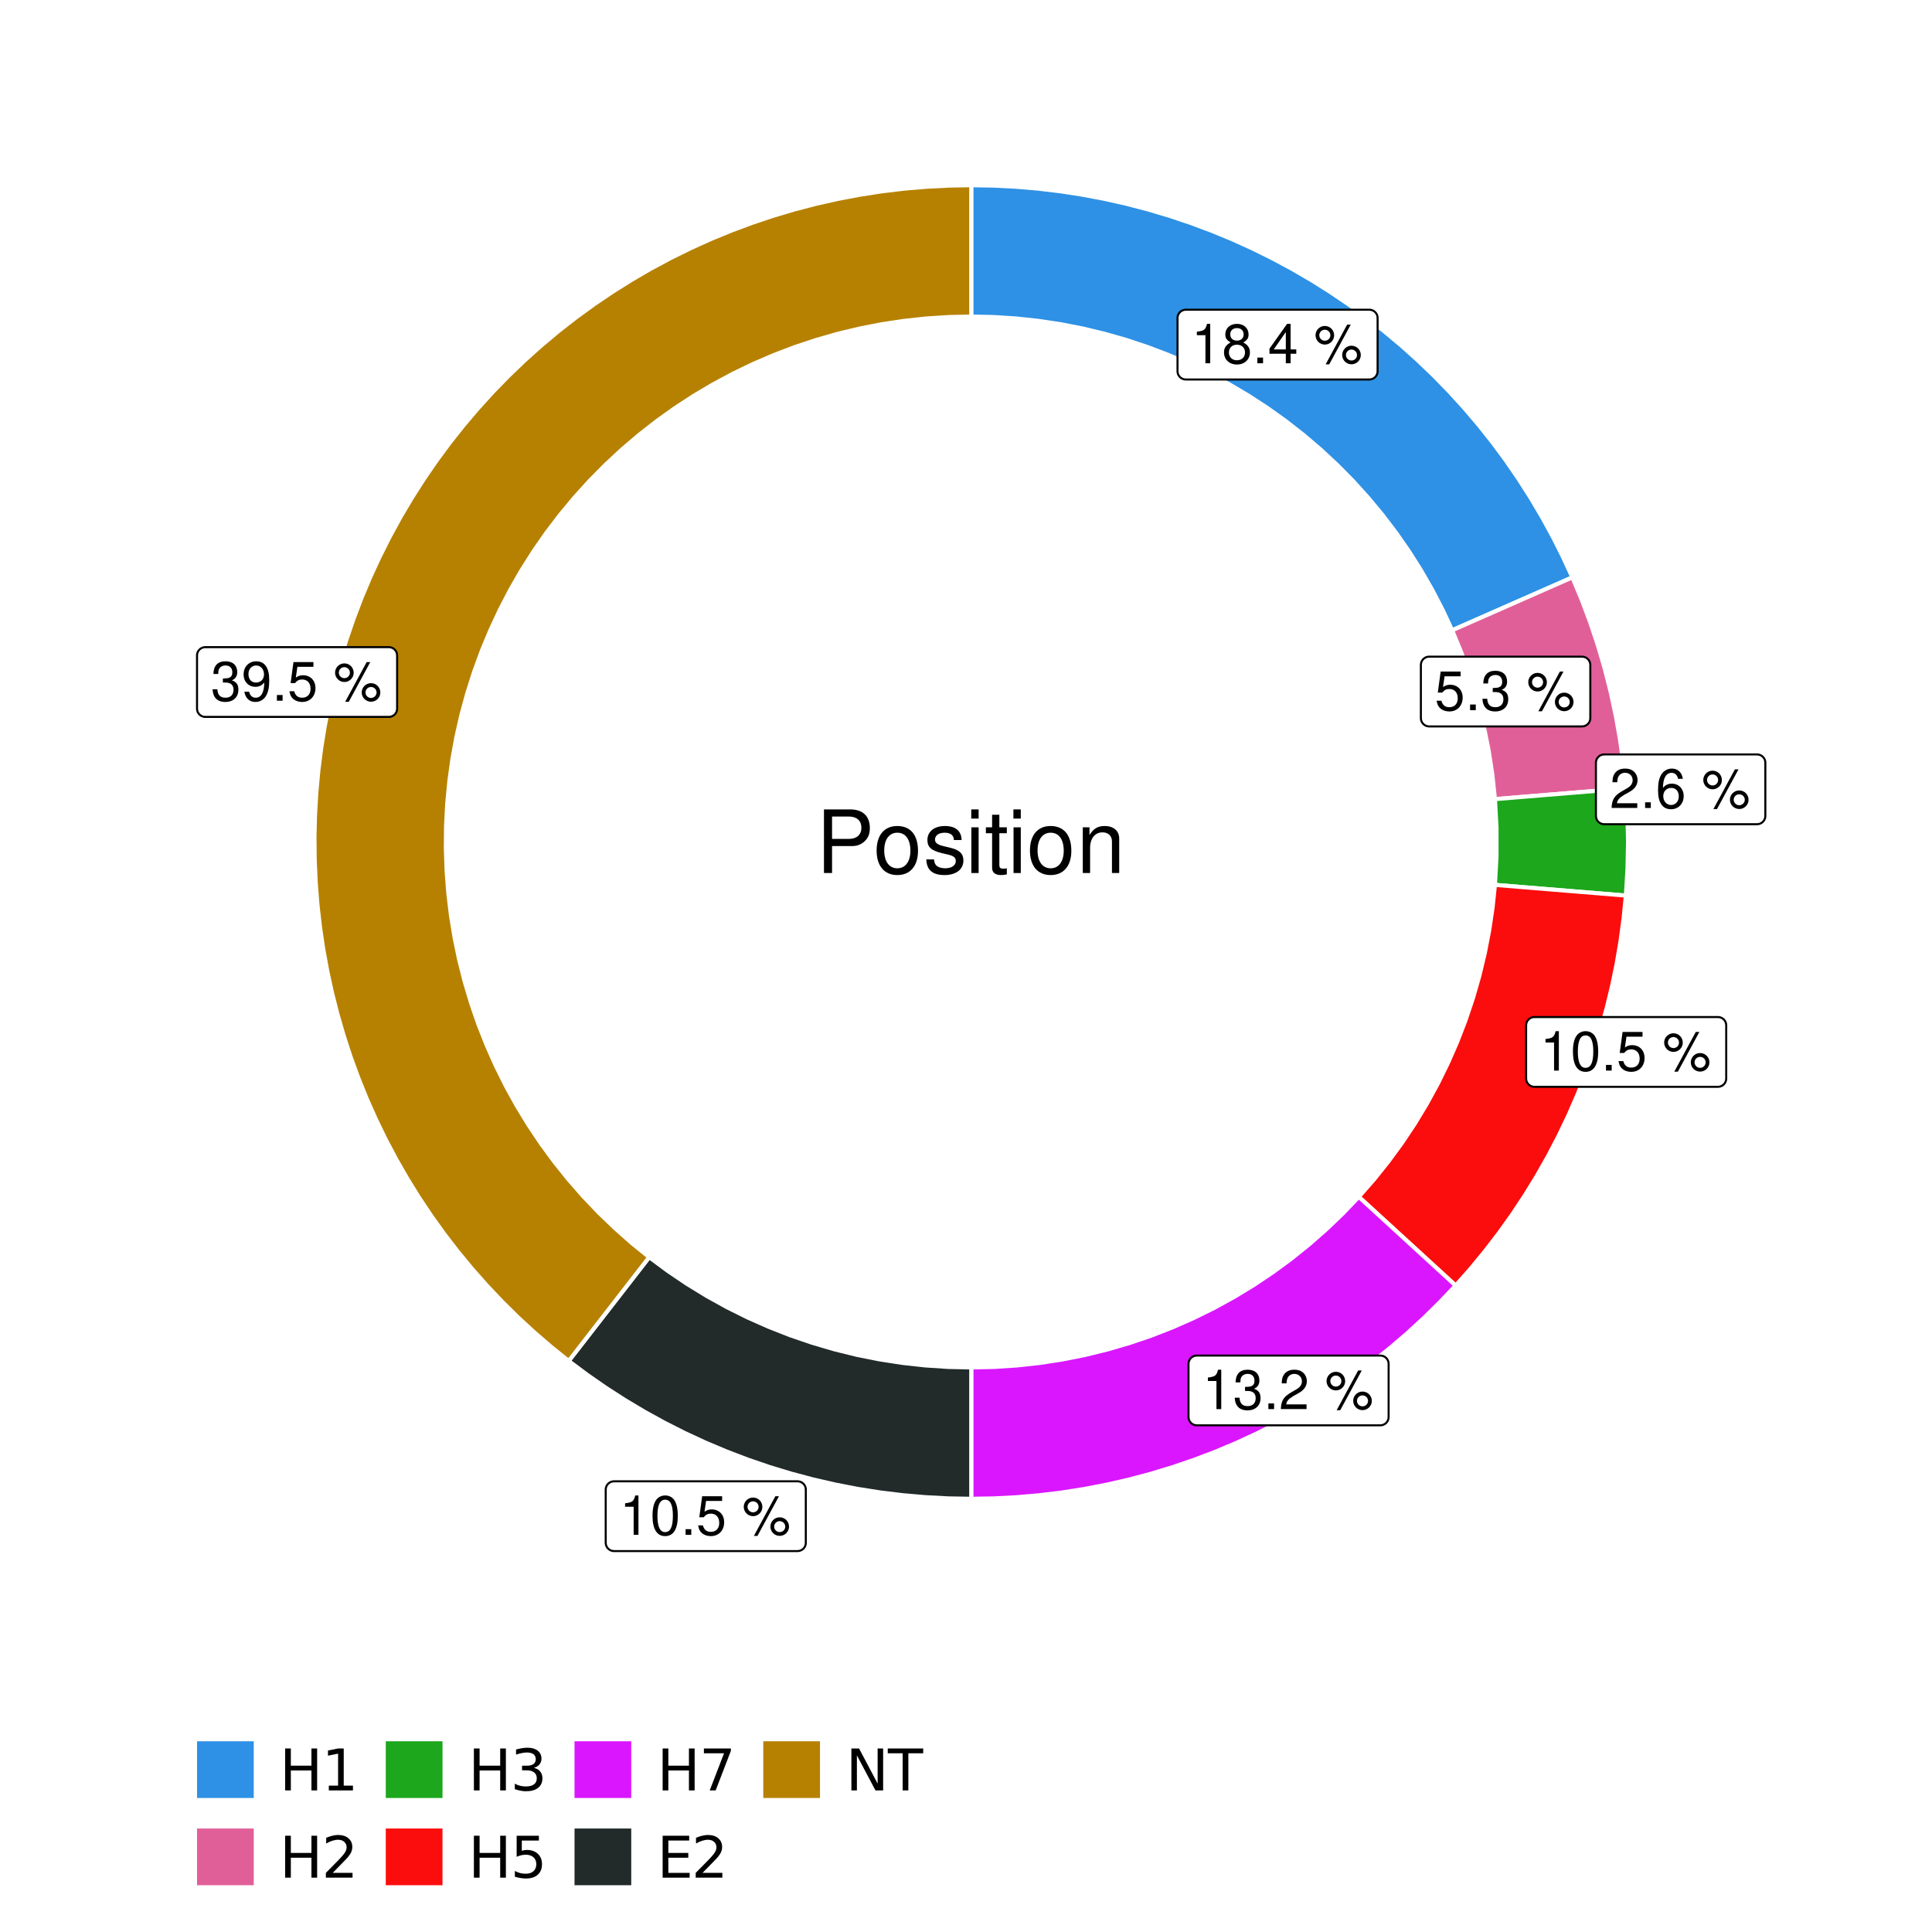 <?xml version="1.0" encoding="UTF-8"?>
<svg xmlns="http://www.w3.org/2000/svg" xmlns:xlink="http://www.w3.org/1999/xlink" width="504pt" height="504pt" viewBox="0 0 504 504" version="1.1">
<defs>
<g>
<symbol overflow="visible" id="glyph0-0">
<path style="stroke:none;" d=""/>
</symbol>
<symbol overflow="visible" id="glyph0-1">
<path style="stroke:none;" d="M 3.688 -7.328 L 3.688 0 L 4.938 0 L 4.938 -10.281 L 4.109 -10.281 C 3.672 -8.703 3.391 -8.484 1.453 -8.234 L 1.453 -7.328 Z M 3.688 -7.328 "/>
</symbol>
<symbol overflow="visible" id="glyph0-2">
<path style="stroke:none;" d="M 5.562 -5.422 C 6.609 -6.062 6.938 -6.562 6.938 -7.531 C 6.938 -9.156 5.703 -10.281 3.906 -10.281 C 2.141 -10.281 0.875 -9.156 0.875 -7.547 C 0.875 -6.562 1.203 -6.078 2.25 -5.422 C 1.094 -4.828 0.531 -4 0.531 -2.859 C 0.531 -0.984 1.906 0.328 3.906 0.328 C 5.906 0.328 7.297 -0.984 7.297 -2.859 C 7.297 -4 6.719 -4.828 5.562 -5.422 Z M 3.906 -9.172 C 4.984 -9.172 5.656 -8.531 5.656 -7.5 C 5.656 -6.547 4.969 -5.906 3.906 -5.906 C 2.844 -5.906 2.156 -6.547 2.156 -7.531 C 2.156 -8.531 2.844 -9.172 3.906 -9.172 Z M 3.906 -4.844 C 5.156 -4.844 6.016 -4.031 6.016 -2.828 C 6.016 -1.594 5.172 -0.781 3.875 -0.781 C 2.656 -0.781 1.812 -1.625 1.812 -2.812 C 1.812 -4.031 2.641 -4.844 3.906 -4.844 Z M 3.906 -4.844 "/>
</symbol>
<symbol overflow="visible" id="glyph0-3">
<path style="stroke:none;" d="M 2.719 -1.484 L 1.234 -1.484 L 1.234 0 L 2.719 0 Z M 2.719 -1.484 "/>
</symbol>
<symbol overflow="visible" id="glyph0-4">
<path style="stroke:none;" d="M 4.656 -2.484 L 4.656 0 L 5.906 0 L 5.906 -2.484 L 7.391 -2.484 L 7.391 -3.609 L 5.906 -3.609 L 5.906 -10.281 L 4.984 -10.281 L 0.391 -3.812 L 0.391 -2.484 Z M 4.656 -3.609 L 1.5 -3.609 L 4.656 -8.141 Z M 4.656 -3.609 "/>
</symbol>
<symbol overflow="visible" id="glyph0-5">
<path style="stroke:none;" d=""/>
</symbol>
<symbol overflow="visible" id="glyph0-6">
<path style="stroke:none;" d="M 2.828 -9.734 C 1.5 -9.734 0.406 -8.641 0.406 -7.312 C 0.406 -5.969 1.5 -4.875 2.844 -4.875 C 4.172 -4.875 5.266 -5.969 5.266 -7.281 C 5.266 -8.656 4.188 -9.734 2.828 -9.734 Z M 2.828 -8.75 C 3.641 -8.75 4.281 -8.109 4.281 -7.297 C 4.281 -6.516 3.625 -5.875 2.844 -5.875 C 2.047 -5.875 1.391 -6.516 1.391 -7.312 C 1.391 -8.109 2.031 -8.75 2.828 -8.75 Z M 8.656 -10.078 L 3.047 0.281 L 3.984 0.281 L 9.594 -10.078 Z M 9.781 -4.578 C 8.453 -4.578 7.359 -3.5 7.359 -2.156 C 7.359 -0.812 8.453 0.266 9.797 0.266 C 11.125 0.266 12.219 -0.812 12.219 -2.141 C 12.219 -3.5 11.141 -4.578 9.781 -4.578 Z M 9.781 -3.578 C 10.594 -3.578 11.234 -2.938 11.234 -2.141 C 11.234 -1.359 10.578 -0.719 9.797 -0.719 C 8.984 -0.719 8.344 -1.359 8.344 -2.156 C 8.344 -2.938 8.984 -3.578 9.781 -3.578 Z M 9.781 -3.578 "/>
</symbol>
<symbol overflow="visible" id="glyph0-7">
<path style="stroke:none;" d="M 6.766 -10.078 L 1.562 -10.078 L 0.812 -4.594 L 1.969 -4.594 C 2.547 -5.297 3.031 -5.531 3.828 -5.531 C 5.172 -5.531 6.016 -4.609 6.016 -3.109 C 6.016 -1.656 5.172 -0.781 3.812 -0.781 C 2.719 -0.781 2.047 -1.344 1.75 -2.469 L 0.5 -2.469 C 0.672 -1.656 0.812 -1.25 1.109 -0.875 C 1.672 -0.109 2.703 0.328 3.844 0.328 C 5.875 0.328 7.297 -1.156 7.297 -3.281 C 7.297 -5.281 5.969 -6.641 4.031 -6.641 C 3.328 -6.641 2.766 -6.453 2.172 -6.031 L 2.578 -8.844 L 6.766 -8.844 Z M 6.766 -10.078 "/>
</symbol>
<symbol overflow="visible" id="glyph0-8">
<path style="stroke:none;" d="M 3.141 -4.734 L 3.828 -4.734 C 5.188 -4.734 5.922 -4.094 5.922 -2.859 C 5.922 -1.562 5.141 -0.781 3.844 -0.781 C 2.453 -0.781 1.797 -1.484 1.703 -2.984 L 0.453 -2.984 C 0.516 -2.156 0.656 -1.625 0.891 -1.172 C 1.422 -0.172 2.406 0.328 3.781 0.328 C 5.859 0.328 7.188 -0.922 7.188 -2.875 C 7.188 -4.188 6.703 -4.891 5.484 -5.312 C 6.422 -5.703 6.891 -6.406 6.891 -7.453 C 6.891 -9.219 5.75 -10.281 3.828 -10.281 C 1.797 -10.281 0.719 -9.141 0.672 -6.969 L 1.922 -6.969 C 1.938 -7.594 1.984 -7.953 2.141 -8.266 C 2.438 -8.844 3.062 -9.188 3.844 -9.188 C 4.953 -9.188 5.609 -8.516 5.609 -7.406 C 5.609 -6.688 5.359 -6.234 4.812 -6 C 4.469 -5.859 4.016 -5.797 3.141 -5.781 Z M 3.141 -4.734 "/>
</symbol>
<symbol overflow="visible" id="glyph0-9">
<path style="stroke:none;" d="M 7.188 -1.234 L 1.891 -1.234 C 2.016 -2.094 2.469 -2.625 3.719 -3.391 L 5.141 -4.188 C 6.547 -4.969 7.266 -6.016 7.266 -7.281 C 7.266 -8.141 6.922 -8.922 6.328 -9.484 C 5.734 -10.031 4.984 -10.281 4.031 -10.281 C 2.766 -10.281 1.812 -9.828 1.25 -8.938 C 0.891 -8.406 0.734 -7.766 0.719 -6.719 L 1.969 -6.719 C 2 -7.422 2.094 -7.828 2.266 -8.172 C 2.594 -8.797 3.234 -9.188 4 -9.188 C 5.141 -9.188 5.984 -8.359 5.984 -7.25 C 5.984 -6.422 5.516 -5.719 4.625 -5.203 L 3.312 -4.438 C 1.203 -3.234 0.594 -2.266 0.484 -0.016 L 7.188 -0.016 Z M 7.188 -1.234 "/>
</symbol>
<symbol overflow="visible" id="glyph0-10">
<path style="stroke:none;" d="M 7.078 -7.609 C 6.844 -9.281 5.766 -10.281 4.219 -10.281 C 3.109 -10.281 2.125 -9.734 1.516 -8.812 C 0.875 -7.812 0.609 -6.562 0.609 -4.688 C 0.609 -2.953 0.859 -1.859 1.469 -0.953 C 2 -0.109 2.891 0.328 4 0.328 C 5.922 0.328 7.297 -1.109 7.297 -3.109 C 7.297 -5 6.016 -6.344 4.203 -6.344 C 3.219 -6.344 2.438 -5.969 1.891 -5.219 C 1.906 -7.766 2.703 -9.172 4.141 -9.172 C 5.016 -9.172 5.625 -8.609 5.828 -7.609 Z M 4.047 -5.234 C 5.266 -5.234 6.016 -4.375 6.016 -3.016 C 6.016 -1.719 5.156 -0.781 4.016 -0.781 C 2.844 -0.781 1.969 -1.766 1.969 -3.078 C 1.969 -4.344 2.812 -5.234 4.047 -5.234 Z M 4.047 -5.234 "/>
</symbol>
<symbol overflow="visible" id="glyph0-11">
<path style="stroke:none;" d="M 3.906 -10.281 C 2.969 -10.281 2.125 -9.859 1.594 -9.156 C 0.938 -8.25 0.609 -6.875 0.609 -4.984 C 0.609 -1.5 1.75 0.328 3.906 0.328 C 6.047 0.328 7.203 -1.5 7.203 -4.891 C 7.203 -6.875 6.891 -8.219 6.234 -9.156 C 5.703 -9.875 4.859 -10.281 3.906 -10.281 Z M 3.906 -9.172 C 5.266 -9.172 5.922 -7.797 5.922 -5 C 5.922 -2.078 5.281 -0.719 3.875 -0.719 C 2.562 -0.719 1.891 -2.141 1.891 -4.969 C 1.891 -7.797 2.562 -9.172 3.906 -9.172 Z M 3.906 -9.172 "/>
</symbol>
<symbol overflow="visible" id="glyph0-12">
<path style="stroke:none;" d="M 0.75 -2.344 C 1 -0.672 2.078 0.328 3.609 0.328 C 4.734 0.328 5.734 -0.219 6.328 -1.141 C 6.953 -2.141 7.234 -3.391 7.234 -5.266 C 7.234 -7 6.984 -8.094 6.391 -9 C 5.828 -9.844 4.953 -10.281 3.844 -10.281 C 1.922 -10.281 0.547 -8.844 0.547 -6.859 C 0.547 -4.969 1.812 -3.625 3.641 -3.625 C 4.594 -3.625 5.297 -3.969 5.938 -4.75 C 5.922 -2.188 5.141 -0.781 3.703 -0.781 C 2.812 -0.781 2.203 -1.344 2 -2.344 Z M 3.828 -9.188 C 4.984 -9.188 5.875 -8.203 5.875 -6.875 C 5.875 -5.609 5.016 -4.734 3.781 -4.734 C 2.578 -4.734 1.812 -5.594 1.812 -6.953 C 1.812 -8.25 2.656 -9.188 3.828 -9.188 Z M 3.828 -9.188 "/>
</symbol>
<symbol overflow="visible" id="glyph1-0">
<path style="stroke:none;" d=""/>
</symbol>
<symbol overflow="visible" id="glyph1-1">
<path style="stroke:none;" d="M 4.188 -7.031 L 9.406 -7.031 C 10.703 -7.031 11.719 -7.422 12.609 -8.219 C 13.609 -9.125 14.047 -10.203 14.047 -11.719 C 14.047 -14.844 12.203 -16.594 8.922 -16.594 L 2.078 -16.594 L 2.078 0 L 4.188 0 Z M 4.188 -8.906 L 4.188 -14.734 L 8.609 -14.734 C 10.625 -14.734 11.844 -13.641 11.844 -11.812 C 11.844 -10 10.625 -8.906 8.609 -8.906 Z M 4.188 -8.906 "/>
</symbol>
<symbol overflow="visible" id="glyph1-2">
<path style="stroke:none;" d="M 6.188 -12.266 C 2.828 -12.266 0.812 -9.875 0.812 -5.875 C 0.812 -1.844 2.828 0.531 6.219 0.531 C 9.578 0.531 11.609 -1.859 11.609 -5.781 C 11.609 -9.922 9.656 -12.266 6.188 -12.266 Z M 6.219 -10.516 C 8.359 -10.516 9.625 -8.766 9.625 -5.812 C 9.625 -2.984 8.312 -1.234 6.219 -1.234 C 4.094 -1.234 2.797 -2.984 2.797 -5.875 C 2.797 -8.766 4.094 -10.516 6.219 -10.516 Z M 6.219 -10.516 "/>
</symbol>
<symbol overflow="visible" id="glyph1-3">
<path style="stroke:none;" d="M 9.969 -8.609 C 9.953 -10.953 8.406 -12.266 5.641 -12.266 C 2.875 -12.266 1.062 -10.844 1.062 -8.625 C 1.062 -6.766 2.031 -5.875 4.844 -5.188 L 6.625 -4.766 C 7.938 -4.438 8.469 -3.969 8.469 -3.125 C 8.469 -1.984 7.359 -1.234 5.688 -1.234 C 4.672 -1.234 3.797 -1.531 3.328 -2.031 C 3.031 -2.375 2.891 -2.703 2.781 -3.547 L 0.781 -3.547 C 0.859 -0.797 2.406 0.531 5.531 0.531 C 8.531 0.531 10.453 -0.953 10.453 -3.25 C 10.453 -5.031 9.453 -6.016 7.078 -6.578 L 5.266 -7.016 C 3.703 -7.375 3.047 -7.875 3.047 -8.719 C 3.047 -9.828 4.031 -10.516 5.578 -10.516 C 7.109 -10.516 7.922 -9.859 7.969 -8.609 Z M 9.969 -8.609 "/>
</symbol>
<symbol overflow="visible" id="glyph1-4">
<path style="stroke:none;" d="M 3.422 -11.922 L 1.531 -11.922 L 1.531 0 L 3.422 0 Z M 3.422 -16.594 L 1.5 -16.594 L 1.5 -14.203 L 3.422 -14.203 Z M 3.422 -16.594 "/>
</symbol>
<symbol overflow="visible" id="glyph1-5">
<path style="stroke:none;" d="M 5.781 -11.922 L 3.828 -11.922 L 3.828 -15.203 L 1.938 -15.203 L 1.938 -11.922 L 0.312 -11.922 L 0.312 -10.375 L 1.938 -10.375 L 1.938 -1.359 C 1.938 -0.141 2.75 0.531 4.234 0.531 C 4.734 0.531 5.141 0.484 5.781 0.359 L 5.781 -1.234 C 5.516 -1.156 5.266 -1.141 4.875 -1.141 C 4.047 -1.141 3.828 -1.359 3.828 -2.203 L 3.828 -10.375 L 5.781 -10.375 Z M 5.781 -11.922 "/>
</symbol>
<symbol overflow="visible" id="glyph1-6">
<path style="stroke:none;" d="M 1.594 -11.922 L 1.594 0 L 3.5 0 L 3.5 -6.578 C 3.5 -9.016 4.781 -10.609 6.734 -10.609 C 8.234 -10.609 9.203 -9.703 9.203 -8.266 L 9.203 0 L 11.094 0 L 11.094 -9.016 C 11.094 -11 9.609 -12.266 7.312 -12.266 C 5.531 -12.266 4.391 -11.594 3.344 -9.922 L 3.344 -11.922 Z M 1.594 -11.922 "/>
</symbol>
<symbol overflow="visible" id="glyph2-0">
<path style="stroke:none;" d="M 0.75 2.656 L 0.75 -10.578 L 8.25 -10.578 L 8.25 2.656 Z M 1.594 1.812 L 7.406 1.812 L 7.406 -9.734 L 1.594 -9.734 Z M 1.594 1.812 "/>
</symbol>
<symbol overflow="visible" id="glyph2-1">
<path style="stroke:none;" d="M 1.469 -10.938 L 2.953 -10.938 L 2.953 -6.453 L 8.328 -6.453 L 8.328 -10.938 L 9.812 -10.938 L 9.812 0 L 8.328 0 L 8.328 -5.203 L 2.953 -5.203 L 2.953 0 L 1.469 0 Z M 1.469 -10.938 "/>
</symbol>
<symbol overflow="visible" id="glyph2-2">
<path style="stroke:none;" d="M 1.859 -1.25 L 4.281 -1.25 L 4.281 -9.594 L 1.641 -9.062 L 1.641 -10.406 L 4.266 -10.938 L 5.75 -10.938 L 5.75 -1.25 L 8.156 -1.25 L 8.156 0 L 1.859 0 Z M 1.859 -1.25 "/>
</symbol>
<symbol overflow="visible" id="glyph2-3">
<path style="stroke:none;" d="M 2.875 -1.25 L 8.047 -1.25 L 8.047 0 L 1.094 0 L 1.094 -1.25 C 1.656 -1.82 2.422 -2.598 3.391 -3.578 C 4.359 -4.555 4.969 -5.191 5.219 -5.484 C 5.695 -6.016 6.031 -6.461 6.219 -6.828 C 6.406 -7.203 6.5 -7.566 6.5 -7.922 C 6.5 -8.504 6.297 -8.977 5.891 -9.344 C 5.484 -9.707 4.953 -9.891 4.297 -9.891 C 3.828 -9.891 3.332 -9.805 2.812 -9.641 C 2.301 -9.484 1.754 -9.238 1.172 -8.906 L 1.172 -10.406 C 1.766 -10.645 2.32 -10.828 2.844 -10.953 C 3.363 -11.078 3.836 -11.141 4.266 -11.141 C 5.398 -11.141 6.301 -10.852 6.969 -10.281 C 7.645 -9.719 7.984 -8.961 7.984 -8.016 C 7.984 -7.566 7.898 -7.141 7.734 -6.734 C 7.566 -6.328 7.258 -5.852 6.812 -5.312 C 6.688 -5.164 6.297 -4.754 5.641 -4.078 C 4.992 -3.398 4.07 -2.457 2.875 -1.25 Z M 2.875 -1.25 "/>
</symbol>
<symbol overflow="visible" id="glyph2-4">
<path style="stroke:none;" d="M 6.094 -5.891 C 6.801 -5.742 7.352 -5.43 7.75 -4.953 C 8.145 -4.473 8.344 -3.879 8.344 -3.172 C 8.344 -2.098 7.969 -1.266 7.219 -0.672 C 6.477 -0.078 5.426 0.219 4.062 0.219 C 3.602 0.219 3.129 0.172 2.641 0.078 C 2.16 -0.016 1.66 -0.148 1.141 -0.328 L 1.141 -1.766 C 1.555 -1.523 2.004 -1.344 2.484 -1.219 C 2.973 -1.094 3.484 -1.031 4.016 -1.031 C 4.941 -1.031 5.648 -1.211 6.141 -1.578 C 6.629 -1.941 6.875 -2.473 6.875 -3.172 C 6.875 -3.816 6.645 -4.32 6.188 -4.688 C 5.738 -5.051 5.113 -5.234 4.312 -5.234 L 3.031 -5.234 L 3.031 -6.453 L 4.359 -6.453 C 5.086 -6.453 5.645 -6.598 6.031 -6.891 C 6.414 -7.18 6.609 -7.598 6.609 -8.141 C 6.609 -8.703 6.41 -9.133 6.016 -9.438 C 5.617 -9.738 5.051 -9.891 4.312 -9.891 C 3.906 -9.891 3.469 -9.844 3 -9.75 C 2.539 -9.664 2.031 -9.531 1.469 -9.344 L 1.469 -10.672 C 2.031 -10.828 2.555 -10.941 3.047 -11.016 C 3.535 -11.098 4 -11.141 4.438 -11.141 C 5.562 -11.141 6.453 -10.883 7.109 -10.375 C 7.766 -9.863 8.094 -9.172 8.094 -8.297 C 8.094 -7.691 7.914 -7.18 7.562 -6.766 C 7.219 -6.348 6.727 -6.055 6.094 -5.891 Z M 6.094 -5.891 "/>
</symbol>
<symbol overflow="visible" id="glyph2-5">
<path style="stroke:none;" d="M 1.625 -10.938 L 7.422 -10.938 L 7.422 -9.688 L 2.969 -9.688 L 2.969 -7.016 C 3.188 -7.086 3.398 -7.141 3.609 -7.172 C 3.828 -7.211 4.047 -7.234 4.266 -7.234 C 5.484 -7.234 6.445 -6.895 7.156 -6.219 C 7.875 -5.551 8.234 -4.648 8.234 -3.516 C 8.234 -2.336 7.863 -1.422 7.125 -0.766 C 6.395 -0.109 5.363 0.219 4.031 0.219 C 3.57 0.219 3.102 0.176 2.625 0.094 C 2.156 0.02 1.664 -0.094 1.156 -0.25 L 1.156 -1.75 C 1.594 -1.508 2.047 -1.328 2.516 -1.203 C 2.984 -1.086 3.477 -1.031 4 -1.031 C 4.852 -1.031 5.523 -1.25 6.016 -1.688 C 6.504 -2.133 6.75 -2.742 6.75 -3.516 C 6.75 -4.273 6.504 -4.875 6.016 -5.312 C 5.523 -5.758 4.852 -5.984 4 -5.984 C 3.602 -5.984 3.207 -5.938 2.812 -5.844 C 2.426 -5.758 2.031 -5.625 1.625 -5.438 Z M 1.625 -10.938 "/>
</symbol>
<symbol overflow="visible" id="glyph2-6">
<path style="stroke:none;" d="M 1.234 -10.938 L 8.266 -10.938 L 8.266 -10.312 L 4.297 0 L 2.75 0 L 6.484 -9.688 L 1.234 -9.688 Z M 1.234 -10.938 "/>
</symbol>
<symbol overflow="visible" id="glyph2-7">
<path style="stroke:none;" d="M 1.469 -10.938 L 8.391 -10.938 L 8.391 -9.688 L 2.953 -9.688 L 2.953 -6.453 L 8.156 -6.453 L 8.156 -5.203 L 2.953 -5.203 L 2.953 -1.25 L 8.516 -1.25 L 8.516 0 L 1.469 0 Z M 1.469 -10.938 "/>
</symbol>
<symbol overflow="visible" id="glyph2-8">
<path style="stroke:none;" d="M 1.469 -10.938 L 3.469 -10.938 L 8.312 -1.781 L 8.312 -10.938 L 9.75 -10.938 L 9.75 0 L 7.75 0 L 2.906 -9.141 L 2.906 0 L 1.469 0 Z M 1.469 -10.938 "/>
</symbol>
<symbol overflow="visible" id="glyph2-9">
<path style="stroke:none;" d="M -0.047 -10.938 L 9.203 -10.938 L 9.203 -9.688 L 5.328 -9.688 L 5.328 0 L 3.844 0 L 3.844 -9.688 L -0.047 -9.688 Z M -0.047 -10.938 "/>
</symbol>
</g>
<clipPath id="clip1">
  <path d="M 30.98 0 L 473.023 0 L 473.023 504 L 30.98 504 Z M 30.98 0 "/>
</clipPath>
<clipPath id="clip2">
  <path d="M 39.199 5.48 L 467.543 5.48 L 467.543 433.824 L 39.199 433.824 Z M 39.199 5.48 "/>
</clipPath>
</defs>
<g id="surface4">
<rect x="0" y="0" width="504" height="504" style="fill:rgb(100%,100%,100%);fill-opacity:1;stroke:none;"/>
<g clip-path="url(#clip1)" clip-rule="nonzero">
<path style="fill-rule:nonzero;fill:rgb(100%,100%,100%);fill-opacity:1;stroke-width:1.067;stroke-linecap:round;stroke-linejoin:round;stroke:rgb(100%,100%,100%);stroke-opacity:1;stroke-miterlimit:10;" d="M 30.98 504 L 473.023 504 L 473.023 0 L 30.98 0 Z M 30.98 504 "/>
</g>
<g clip-path="url(#clip2)" clip-rule="nonzero">
<path style=" stroke:none;fill-rule:nonzero;fill:rgb(100%,100%,100%);fill-opacity:1;" d="M 39.199 433.824 L 467.543 433.824 L 467.543 5.48 L 39.199 5.48 Z M 39.199 433.824 "/>
</g>
<path style="fill-rule:nonzero;fill:rgb(18.039%,56.863%,89.804%);fill-opacity:1;stroke-width:1.067;stroke-linecap:butt;stroke-linejoin:miter;stroke:rgb(100%,100%,100%);stroke-opacity:1;stroke-miterlimit:10;" d="M 378.82 164.426 L 403.914 153.379 L 410.184 150.617 L 407.746 145.328 L 405.133 140.121 L 402.34 135.008 L 399.375 129.992 L 396.242 125.082 L 392.945 120.277 L 389.488 115.59 L 385.871 111.023 L 382.102 106.582 L 378.184 102.27 L 374.121 98.094 L 369.918 94.059 L 365.582 90.172 L 361.113 86.43 L 356.523 82.844 L 351.812 79.418 L 346.988 76.152 L 342.055 73.051 L 337.02 70.121 L 331.887 67.363 L 326.664 64.781 L 321.359 62.379 L 315.973 60.16 L 310.516 58.125 L 304.988 56.273 L 299.406 54.613 L 293.77 53.145 L 288.082 51.867 L 282.359 50.785 L 276.602 49.895 L 270.816 49.203 L 265.012 48.711 L 259.195 48.414 L 253.371 48.312 L 253.371 82.582 L 259.238 82.707 L 265.094 83.082 L 270.93 83.711 L 276.73 84.586 L 282.492 85.711 L 288.199 87.082 L 293.84 88.691 L 299.41 90.547 L 304.895 92.633 L 310.285 94.957 L 315.57 97.508 L 320.742 100.281 L 325.789 103.273 L 330.703 106.48 L 335.477 109.895 L 340.102 113.512 L 344.566 117.32 L 348.863 121.316 L 352.984 125.496 L 356.922 129.848 L 360.672 134.359 L 364.223 139.031 L 367.574 143.852 L 370.715 148.809 L 373.637 153.898 L 376.344 159.105 Z M 378.82 164.426 "/>
<path style="fill-rule:nonzero;fill:rgb(88.235%,37.255%,60%);fill-opacity:1;stroke-width:1.067;stroke-linecap:butt;stroke-linejoin:miter;stroke:rgb(100%,100%,100%);stroke-opacity:1;stroke-miterlimit:10;" d="M 389.984 208.469 L 396.812 207.91 L 403.645 207.348 L 410.477 206.789 L 417.305 206.23 L 424.137 205.672 L 423.504 199.363 L 422.637 193.086 L 421.535 186.84 L 420.207 180.645 L 418.652 174.496 L 416.867 168.414 L 414.859 162.402 L 412.633 156.465 L 410.184 150.617 L 403.914 153.379 L 378.82 164.426 L 381.305 170.453 L 383.5 176.594 L 385.402 182.832 L 387.004 189.152 L 388.301 195.539 L 389.297 201.984 Z M 389.984 208.469 "/>
<path style="fill-rule:nonzero;fill:rgb(10.98%,65.49%,10.98%);fill-opacity:1;stroke-width:1.067;stroke-linecap:butt;stroke-linejoin:miter;stroke:rgb(100%,100%,100%);stroke-opacity:1;stroke-miterlimit:10;" d="M 389.984 230.836 L 396.812 231.395 L 410.477 232.512 L 417.305 233.07 L 424.137 233.633 L 424.566 226.648 L 424.707 219.652 L 424.566 212.656 L 424.137 205.672 L 417.305 206.23 L 410.477 206.789 L 403.645 207.348 L 396.812 207.91 L 389.984 208.469 L 390.391 215.922 L 390.391 223.383 Z M 389.984 230.836 "/>
<path style="fill-rule:nonzero;fill:rgb(98.431%,5.098%,5.098%);fill-opacity:1;stroke-width:1.067;stroke-linecap:butt;stroke-linejoin:miter;stroke:rgb(100%,100%,100%);stroke-opacity:1;stroke-miterlimit:10;" d="M 354.461 312.219 L 379.734 335.363 L 383.676 330.906 L 387.457 326.312 L 391.082 321.594 L 394.535 316.754 L 397.82 311.793 L 400.934 306.723 L 403.867 301.547 L 406.621 296.273 L 409.188 290.906 L 411.566 285.453 L 413.758 279.922 L 415.754 274.32 L 417.551 268.648 L 419.152 262.918 L 420.555 257.137 L 421.758 251.312 L 422.754 245.445 L 423.547 239.551 L 424.137 233.633 L 417.305 233.07 L 410.477 232.512 L 396.812 231.395 L 389.984 230.836 L 389.359 236.832 L 388.473 242.793 L 387.324 248.711 L 385.918 254.574 L 384.254 260.367 L 382.336 266.082 L 380.172 271.707 L 377.758 277.234 L 375.105 282.645 L 372.219 287.938 L 369.102 293.098 L 365.762 298.113 L 362.203 302.98 L 358.434 307.684 Z M 354.461 312.219 "/>
<path style="fill-rule:nonzero;fill:rgb(85.49%,8.627%,100%);fill-opacity:1;stroke-width:1.067;stroke-linecap:butt;stroke-linejoin:miter;stroke:rgb(100%,100%,100%);stroke-opacity:1;stroke-miterlimit:10;" d="M 253.371 356.723 L 253.371 390.988 L 259.289 390.887 L 265.203 390.582 L 271.102 390.07 L 276.98 389.355 L 282.828 388.438 L 288.641 387.32 L 294.414 386 L 300.137 384.484 L 305.805 382.77 L 311.41 380.859 L 316.945 378.758 L 322.402 376.465 L 327.781 373.988 L 333.066 371.324 L 338.262 368.48 L 343.352 365.457 L 348.336 362.262 L 353.207 358.898 L 357.957 355.363 L 362.586 351.668 L 367.082 347.816 L 371.441 343.812 L 375.66 339.66 L 379.734 335.363 L 354.461 312.219 L 350.324 316.543 L 346.004 320.68 L 341.508 324.629 L 336.844 328.375 L 332.02 331.914 L 327.047 335.238 L 321.93 338.344 L 316.688 341.223 L 311.32 343.867 L 305.844 346.277 L 300.27 348.449 L 294.605 350.371 L 288.859 352.047 L 283.051 353.469 L 277.184 354.637 L 271.27 355.547 L 265.32 356.199 L 259.352 356.59 Z M 253.371 356.723 "/>
<path style="fill-rule:nonzero;fill:rgb(13.333%,16.471%,16.471%);fill-opacity:1;stroke-width:1.067;stroke-linecap:butt;stroke-linejoin:miter;stroke:rgb(100%,100%,100%);stroke-opacity:1;stroke-miterlimit:10;" d="M 169.359 327.957 L 165.156 333.375 L 156.758 344.203 L 152.555 349.621 L 148.355 355.035 L 153.117 358.598 L 158.004 361.996 L 163.004 365.219 L 168.109 368.27 L 173.32 371.141 L 178.629 373.828 L 184.027 376.328 L 189.508 378.641 L 195.066 380.762 L 200.691 382.691 L 206.387 384.422 L 212.133 385.953 L 217.93 387.285 L 223.773 388.414 L 229.648 389.34 L 235.555 390.059 L 241.48 390.574 L 247.422 390.887 L 253.371 390.988 L 253.371 356.723 L 247.344 356.59 L 241.328 356.191 L 235.336 355.531 L 229.379 354.605 L 223.469 353.422 L 217.617 351.977 L 211.832 350.277 L 206.129 348.324 L 200.52 346.121 L 195.008 343.676 L 189.613 340.992 L 184.34 338.07 L 179.199 334.918 L 174.203 331.547 Z M 169.359 327.957 "/>
<path style="fill-rule:nonzero;fill:rgb(71.373%,50.588%,0%);fill-opacity:1;stroke-width:1.067;stroke-linecap:butt;stroke-linejoin:miter;stroke:rgb(100%,100%,100%);stroke-opacity:1;stroke-miterlimit:10;" d="M 253.371 82.582 L 253.371 48.312 L 247.547 48.414 L 241.73 48.711 L 235.926 49.203 L 230.141 49.895 L 224.383 50.785 L 218.66 51.867 L 212.977 53.145 L 207.34 54.613 L 201.758 56.273 L 196.234 58.121 L 190.777 60.156 L 185.391 62.375 L 180.086 64.777 L 174.863 67.359 L 169.73 70.113 L 164.695 73.043 L 159.766 76.145 L 154.941 79.406 L 150.23 82.836 L 145.641 86.418 L 141.172 90.16 L 136.836 94.047 L 132.633 98.082 L 128.57 102.254 L 124.652 106.566 L 120.883 111.008 L 117.266 115.57 L 113.809 120.258 L 110.508 125.059 L 107.375 129.973 L 104.414 134.984 L 101.621 140.098 L 99.004 145.301 L 96.566 150.59 L 94.309 155.961 L 92.238 161.406 L 90.352 166.914 L 88.652 172.488 L 87.145 178.113 L 85.828 183.789 L 84.707 189.504 L 83.777 195.254 L 83.047 201.031 L 82.512 206.832 L 82.176 212.648 L 82.035 218.473 L 82.094 224.297 L 82.352 230.117 L 82.805 235.922 L 83.457 241.711 L 84.305 247.473 L 85.352 253.203 L 86.586 258.895 L 88.02 264.543 L 89.641 270.137 L 91.449 275.672 L 93.449 281.145 L 95.629 286.547 L 97.996 291.867 L 100.539 297.109 L 103.262 302.258 L 106.156 307.312 L 109.219 312.266 L 112.453 317.113 L 115.848 321.848 L 119.398 326.461 L 123.109 330.953 L 126.965 335.316 L 130.973 339.547 L 135.117 343.641 L 139.398 347.586 L 143.816 351.387 L 148.355 355.035 L 152.555 349.621 L 156.758 344.203 L 165.156 333.375 L 169.359 327.957 L 164.801 324.266 L 160.41 320.379 L 156.184 316.312 L 152.137 312.066 L 148.277 307.652 L 144.609 303.074 L 141.141 298.348 L 137.879 293.473 L 134.824 288.465 L 131.988 283.332 L 129.375 278.082 L 126.992 272.723 L 124.836 267.27 L 122.918 261.727 L 121.238 256.105 L 119.797 250.422 L 118.605 244.68 L 117.656 238.891 L 116.957 233.066 L 116.508 227.219 L 116.309 221.359 L 116.363 215.496 L 116.668 209.637 L 117.219 203.797 L 118.023 197.988 L 119.074 192.219 L 120.371 186.5 L 121.91 180.84 L 123.691 175.254 L 125.707 169.746 L 127.961 164.328 L 130.441 159.016 L 133.148 153.812 L 136.074 148.73 L 139.215 143.777 L 142.566 138.965 L 146.117 134.297 L 149.867 129.789 L 153.805 125.441 L 157.926 121.27 L 162.223 117.277 L 166.688 113.473 L 171.309 109.859 L 176.078 106.449 L 180.992 103.246 L 186.039 100.258 L 191.207 97.488 L 196.492 94.941 L 201.879 92.621 L 207.359 90.535 L 212.922 88.684 L 218.562 87.074 L 224.266 85.707 L 230.023 84.586 L 235.82 83.711 L 241.652 83.082 L 247.508 82.707 Z M 253.371 82.582 "/>
<path style="fill-rule:nonzero;fill:rgb(100%,100%,100%);fill-opacity:1;stroke-width:0.533;stroke-linecap:round;stroke-linejoin:round;stroke:rgb(0%,0%,0%);stroke-opacity:1;stroke-miterlimit:10;" d="M 309.336 98.996 L 357.215 98.996 L 357.129 98.992 L 357.477 98.98 L 357.816 98.91 L 358.141 98.785 L 358.441 98.613 L 358.711 98.395 L 358.941 98.133 L 359.129 97.84 L 359.266 97.52 L 359.348 97.184 L 359.375 96.836 L 359.375 82.957 L 359.348 82.609 L 359.266 82.27 L 359.129 81.953 L 358.941 81.656 L 358.711 81.398 L 358.441 81.176 L 358.141 81.004 L 357.816 80.879 L 357.477 80.812 L 357.215 80.797 L 309.336 80.797 L 309.594 80.812 L 309.25 80.797 L 308.902 80.84 L 308.57 80.938 L 308.254 81.086 L 307.969 81.281 L 307.719 81.523 L 307.508 81.801 L 307.348 82.109 L 307.238 82.438 L 307.184 82.781 L 307.176 82.957 L 307.176 96.836 L 307.184 96.66 L 307.184 97.008 L 307.238 97.352 L 307.348 97.684 L 307.508 97.988 L 307.719 98.266 L 307.969 98.508 L 308.254 98.707 L 308.57 98.855 L 308.902 98.953 L 309.25 98.992 Z M 309.336 98.996 "/>
<g style="fill:rgb(0%,0%,0%);fill-opacity:1;">
  <use xlink:href="#glyph0-1" x="310.773" y="94.765"/>
  <use xlink:href="#glyph0-2" x="318.773" y="94.765"/>
  <use xlink:href="#glyph0-3" x="326.773" y="94.765"/>
  <use xlink:href="#glyph0-4" x="330.773" y="94.765"/>
  <use xlink:href="#glyph0-5" x="338.773" y="94.765"/>
  <use xlink:href="#glyph0-6" x="342.773" y="94.765"/>
</g>
<path style="fill-rule:nonzero;fill:rgb(100%,100%,100%);fill-opacity:1;stroke-width:0.533;stroke-linecap:round;stroke-linejoin:round;stroke:rgb(0%,0%,0%);stroke-opacity:1;stroke-miterlimit:10;" d="M 372.824 189.5 L 412.703 189.5 L 412.617 189.5 L 412.965 189.484 L 413.305 189.414 L 413.629 189.293 L 413.93 189.117 L 414.199 188.898 L 414.43 188.637 L 414.617 188.344 L 414.754 188.023 L 414.836 187.688 L 414.863 187.34 L 414.863 173.461 L 414.836 173.113 L 414.754 172.777 L 414.617 172.457 L 414.43 172.164 L 414.199 171.902 L 413.93 171.684 L 413.629 171.508 L 413.305 171.387 L 412.965 171.316 L 412.703 171.301 L 372.824 171.301 L 373.086 171.316 L 372.738 171.301 L 372.391 171.344 L 372.059 171.441 L 371.746 171.59 L 371.457 171.789 L 371.207 172.027 L 371 172.305 L 370.836 172.613 L 370.727 172.941 L 370.672 173.285 L 370.664 173.461 L 370.664 187.34 L 370.672 187.168 L 370.672 187.516 L 370.727 187.855 L 370.836 188.188 L 371 188.496 L 371.207 188.773 L 371.457 189.012 L 371.746 189.211 L 372.059 189.359 L 372.391 189.457 L 372.738 189.5 Z M 372.824 189.5 "/>
<g style="fill:rgb(0%,0%,0%);fill-opacity:1;">
  <use xlink:href="#glyph0-7" x="374.266" y="185.269"/>
  <use xlink:href="#glyph0-3" x="382.266" y="185.269"/>
  <use xlink:href="#glyph0-8" x="386.266" y="185.269"/>
  <use xlink:href="#glyph0-5" x="394.266" y="185.269"/>
  <use xlink:href="#glyph0-6" x="398.266" y="185.269"/>
</g>
<path style="fill-rule:nonzero;fill:rgb(100%,100%,100%);fill-opacity:1;stroke-width:0.533;stroke-linecap:round;stroke-linejoin:round;stroke:rgb(0%,0%,0%);stroke-opacity:1;stroke-miterlimit:10;" d="M 418.484 215.012 L 458.363 215.012 L 458.277 215.008 L 458.625 214.996 L 458.965 214.926 L 459.289 214.801 L 459.59 214.629 L 459.859 214.406 L 460.09 214.148 L 460.277 213.855 L 460.414 213.535 L 460.496 213.195 L 460.523 212.852 L 460.523 198.969 L 460.496 198.625 L 460.414 198.285 L 460.277 197.965 L 460.09 197.672 L 459.859 197.41 L 459.59 197.191 L 459.289 197.02 L 458.965 196.895 L 458.625 196.824 L 458.363 196.809 L 418.484 196.809 L 418.746 196.824 L 418.398 196.812 L 418.051 196.855 L 417.719 196.949 L 417.406 197.098 L 417.117 197.297 L 416.867 197.539 L 416.66 197.816 L 416.496 198.125 L 416.387 198.453 L 416.332 198.797 L 416.324 198.969 L 416.324 212.852 L 416.332 212.676 L 416.332 213.023 L 416.387 213.367 L 416.496 213.695 L 416.66 214.004 L 416.867 214.281 L 417.117 214.523 L 417.406 214.719 L 417.719 214.871 L 418.051 214.965 L 418.398 215.008 Z M 418.484 215.012 "/>
<g style="fill:rgb(0%,0%,0%);fill-opacity:1;">
  <use xlink:href="#glyph0-9" x="419.926" y="210.78"/>
  <use xlink:href="#glyph0-3" x="427.926" y="210.78"/>
  <use xlink:href="#glyph0-10" x="431.926" y="210.78"/>
  <use xlink:href="#glyph0-5" x="439.926" y="210.78"/>
  <use xlink:href="#glyph0-6" x="443.926" y="210.78"/>
</g>
<path style="fill-rule:nonzero;fill:rgb(100%,100%,100%);fill-opacity:1;stroke-width:0.533;stroke-linecap:round;stroke-linejoin:round;stroke:rgb(0%,0%,0%);stroke-opacity:1;stroke-miterlimit:10;" d="M 400.277 283.516 L 448.16 283.516 L 448.07 283.512 L 448.418 283.5 L 448.758 283.43 L 449.086 283.305 L 449.387 283.133 L 449.656 282.914 L 449.887 282.652 L 450.07 282.359 L 450.207 282.039 L 450.289 281.703 L 450.32 281.355 L 450.32 267.477 L 450.289 267.129 L 450.207 266.789 L 450.07 266.473 L 449.887 266.176 L 449.656 265.918 L 449.387 265.699 L 449.086 265.523 L 448.758 265.398 L 448.418 265.332 L 448.16 265.316 L 400.277 265.316 L 400.539 265.332 L 400.191 265.316 L 399.848 265.359 L 399.512 265.457 L 399.199 265.605 L 398.914 265.801 L 398.66 266.043 L 398.453 266.32 L 398.293 266.629 L 398.18 266.957 L 398.125 267.301 L 398.117 267.477 L 398.117 281.355 L 398.125 281.18 L 398.125 281.527 L 398.18 281.871 L 398.293 282.203 L 398.453 282.508 L 398.66 282.789 L 398.914 283.027 L 399.199 283.227 L 399.512 283.375 L 399.848 283.473 L 400.191 283.512 Z M 400.277 283.516 "/>
<g style="fill:rgb(0%,0%,0%);fill-opacity:1;">
  <use xlink:href="#glyph0-1" x="401.719" y="279.284"/>
  <use xlink:href="#glyph0-11" x="409.719" y="279.284"/>
  <use xlink:href="#glyph0-3" x="417.719" y="279.284"/>
  <use xlink:href="#glyph0-7" x="421.719" y="279.284"/>
  <use xlink:href="#glyph0-5" x="429.719" y="279.284"/>
  <use xlink:href="#glyph0-6" x="433.719" y="279.284"/>
</g>
<path style="fill-rule:nonzero;fill:rgb(100%,100%,100%);fill-opacity:1;stroke-width:0.533;stroke-linecap:round;stroke-linejoin:round;stroke:rgb(0%,0%,0%);stroke-opacity:1;stroke-miterlimit:10;" d="M 312.207 371.824 L 360.09 371.824 L 360 371.82 L 360.348 371.809 L 360.688 371.738 L 361.016 371.613 L 361.316 371.441 L 361.586 371.223 L 361.816 370.961 L 362 370.668 L 362.137 370.348 L 362.219 370.008 L 362.25 369.664 L 362.25 355.785 L 362.219 355.438 L 362.137 355.098 L 362 354.781 L 361.816 354.484 L 361.586 354.227 L 361.316 354.004 L 361.016 353.832 L 360.688 353.707 L 360.348 353.641 L 360.09 353.625 L 312.207 353.625 L 312.469 353.641 L 312.121 353.625 L 311.777 353.668 L 311.441 353.762 L 311.129 353.914 L 310.844 354.109 L 310.59 354.352 L 310.383 354.629 L 310.223 354.938 L 310.109 355.266 L 310.055 355.609 L 310.047 355.785 L 310.047 369.664 L 310.055 369.488 L 310.055 369.836 L 310.109 370.18 L 310.223 370.512 L 310.383 370.816 L 310.59 371.094 L 310.844 371.336 L 311.129 371.535 L 311.441 371.684 L 311.777 371.781 L 312.121 371.82 Z M 312.207 371.824 "/>
<g style="fill:rgb(0%,0%,0%);fill-opacity:1;">
  <use xlink:href="#glyph0-1" x="313.648" y="367.593"/>
  <use xlink:href="#glyph0-8" x="321.648" y="367.593"/>
  <use xlink:href="#glyph0-3" x="329.648" y="367.593"/>
  <use xlink:href="#glyph0-9" x="333.648" y="367.593"/>
  <use xlink:href="#glyph0-5" x="341.648" y="367.593"/>
  <use xlink:href="#glyph0-6" x="345.648" y="367.593"/>
</g>
<path style="fill-rule:nonzero;fill:rgb(100%,100%,100%);fill-opacity:1;stroke-width:0.533;stroke-linecap:round;stroke-linejoin:round;stroke:rgb(0%,0%,0%);stroke-opacity:1;stroke-miterlimit:10;" d="M 160.172 404.629 L 208.055 404.629 L 207.965 404.625 L 208.312 404.613 L 208.652 404.543 L 208.98 404.418 L 209.281 404.246 L 209.551 404.027 L 209.781 403.766 L 209.965 403.473 L 210.102 403.152 L 210.184 402.816 L 210.211 402.469 L 210.211 388.59 L 210.184 388.242 L 210.102 387.902 L 209.965 387.586 L 209.781 387.289 L 209.551 387.031 L 209.281 386.812 L 208.98 386.637 L 208.652 386.512 L 208.312 386.445 L 208.055 386.43 L 160.172 386.43 L 160.434 386.445 L 160.086 386.43 L 159.742 386.473 L 159.406 386.57 L 159.094 386.719 L 158.809 386.914 L 158.555 387.156 L 158.348 387.434 L 158.188 387.742 L 158.074 388.07 L 158.02 388.414 L 158.012 388.59 L 158.012 402.469 L 158.02 402.293 L 158.02 402.641 L 158.074 402.984 L 158.188 403.316 L 158.348 403.621 L 158.555 403.902 L 158.809 404.141 L 159.094 404.34 L 159.406 404.488 L 159.742 404.586 L 160.086 404.625 Z M 160.172 404.629 "/>
<g style="fill:rgb(0%,0%,0%);fill-opacity:1;">
  <use xlink:href="#glyph0-1" x="161.613" y="400.397"/>
  <use xlink:href="#glyph0-11" x="169.613" y="400.397"/>
  <use xlink:href="#glyph0-3" x="177.613" y="400.397"/>
  <use xlink:href="#glyph0-7" x="181.613" y="400.397"/>
  <use xlink:href="#glyph0-5" x="189.613" y="400.397"/>
  <use xlink:href="#glyph0-6" x="193.613" y="400.397"/>
</g>
<path style="fill-rule:nonzero;fill:rgb(100%,100%,100%);fill-opacity:1;stroke-width:0.533;stroke-linecap:round;stroke-linejoin:round;stroke:rgb(0%,0%,0%);stroke-opacity:1;stroke-miterlimit:10;" d="M 53.559 187.02 L 101.438 187.02 L 101.352 187.02 L 101.699 187.004 L 102.039 186.934 L 102.363 186.812 L 102.664 186.637 L 102.934 186.418 L 103.164 186.156 L 103.352 185.863 L 103.488 185.543 L 103.57 185.207 L 103.598 184.859 L 103.598 170.98 L 103.57 170.633 L 103.488 170.297 L 103.352 169.977 L 103.164 169.684 L 102.934 169.422 L 102.664 169.203 L 102.363 169.027 L 102.039 168.906 L 101.699 168.836 L 101.438 168.82 L 53.559 168.82 L 53.82 168.836 L 53.473 168.82 L 53.125 168.863 L 52.793 168.961 L 52.48 169.109 L 52.191 169.309 L 51.941 169.547 L 51.734 169.824 L 51.57 170.133 L 51.461 170.465 L 51.406 170.805 L 51.398 170.98 L 51.398 184.859 L 51.406 184.688 L 51.406 185.035 L 51.461 185.375 L 51.57 185.707 L 51.734 186.016 L 51.941 186.293 L 52.191 186.531 L 52.48 186.73 L 52.793 186.879 L 53.125 186.977 L 53.473 187.02 Z M 53.559 187.02 "/>
<g style="fill:rgb(0%,0%,0%);fill-opacity:1;">
  <use xlink:href="#glyph0-8" x="55" y="182.792"/>
  <use xlink:href="#glyph0-12" x="63" y="182.792"/>
  <use xlink:href="#glyph0-3" x="71" y="182.792"/>
  <use xlink:href="#glyph0-7" x="75" y="182.792"/>
  <use xlink:href="#glyph0-5" x="83" y="182.792"/>
  <use xlink:href="#glyph0-6" x="87" y="182.792"/>
</g>
<g style="fill:rgb(0%,0%,0%);fill-opacity:1;">
  <use xlink:href="#glyph1-1" x="212.871" y="227.746"/>
  <use xlink:href="#glyph1-2" x="227.871" y="227.746"/>
  <use xlink:href="#glyph1-3" x="240.871" y="227.746"/>
  <use xlink:href="#glyph1-4" x="251.871" y="227.746"/>
  <use xlink:href="#glyph1-5" x="256.871" y="227.746"/>
  <use xlink:href="#glyph1-4" x="262.871" y="227.746"/>
  <use xlink:href="#glyph1-2" x="267.871" y="227.746"/>
  <use xlink:href="#glyph1-6" x="280.871" y="227.746"/>
</g>
<path style=" stroke:none;fill-rule:nonzero;fill:rgb(100%,100%,100%);fill-opacity:1;" d="M 39.199 498.52 L 246.113 498.52 L 246.113 447.52 L 39.199 447.52 Z M 39.199 498.52 "/>
<path style=" stroke:none;fill-rule:nonzero;fill:rgb(100%,100%,100%);fill-opacity:1;" d="M 50.156 470.281 L 67.438 470.281 L 67.438 453 L 50.156 453 Z M 50.156 470.281 "/>
<path style="fill-rule:nonzero;fill:rgb(18.039%,56.863%,89.804%);fill-opacity:1;stroke-width:1.067;stroke-linecap:butt;stroke-linejoin:miter;stroke:rgb(100%,100%,100%);stroke-opacity:1;stroke-miterlimit:10;" d="M 50.867 469.574 L 66.73 469.574 L 66.73 453.711 L 50.867 453.711 Z M 50.867 469.574 "/>
<path style=" stroke:none;fill-rule:nonzero;fill:rgb(100%,100%,100%);fill-opacity:1;" d="M 50.156 493.043 L 67.438 493.043 L 67.438 475.762 L 50.156 475.762 Z M 50.156 493.043 "/>
<path style="fill-rule:nonzero;fill:rgb(88.235%,37.255%,60%);fill-opacity:1;stroke-width:1.067;stroke-linecap:butt;stroke-linejoin:miter;stroke:rgb(100%,100%,100%);stroke-opacity:1;stroke-miterlimit:10;" d="M 50.867 492.332 L 66.73 492.332 L 66.73 476.469 L 50.867 476.469 Z M 50.867 492.332 "/>
<path style=" stroke:none;fill-rule:nonzero;fill:rgb(100%,100%,100%);fill-opacity:1;" d="M 99.395 470.281 L 116.676 470.281 L 116.676 453 L 99.395 453 Z M 99.395 470.281 "/>
<path style="fill-rule:nonzero;fill:rgb(10.98%,65.49%,10.98%);fill-opacity:1;stroke-width:1.067;stroke-linecap:butt;stroke-linejoin:miter;stroke:rgb(100%,100%,100%);stroke-opacity:1;stroke-miterlimit:10;" d="M 100.105 469.574 L 115.969 469.574 L 115.969 453.711 L 100.105 453.711 Z M 100.105 469.574 "/>
<path style=" stroke:none;fill-rule:nonzero;fill:rgb(100%,100%,100%);fill-opacity:1;" d="M 99.395 493.043 L 116.676 493.043 L 116.676 475.762 L 99.395 475.762 Z M 99.395 493.043 "/>
<path style="fill-rule:nonzero;fill:rgb(98.431%,5.098%,5.098%);fill-opacity:1;stroke-width:1.067;stroke-linecap:butt;stroke-linejoin:miter;stroke:rgb(100%,100%,100%);stroke-opacity:1;stroke-miterlimit:10;" d="M 100.105 492.332 L 115.969 492.332 L 115.969 476.469 L 100.105 476.469 Z M 100.105 492.332 "/>
<path style=" stroke:none;fill-rule:nonzero;fill:rgb(100%,100%,100%);fill-opacity:1;" d="M 148.633 470.281 L 165.914 470.281 L 165.914 453 L 148.633 453 Z M 148.633 470.281 "/>
<path style="fill-rule:nonzero;fill:rgb(85.49%,8.627%,100%);fill-opacity:1;stroke-width:1.067;stroke-linecap:butt;stroke-linejoin:miter;stroke:rgb(100%,100%,100%);stroke-opacity:1;stroke-miterlimit:10;" d="M 149.344 469.574 L 165.207 469.574 L 165.207 453.711 L 149.344 453.711 Z M 149.344 469.574 "/>
<path style=" stroke:none;fill-rule:nonzero;fill:rgb(100%,100%,100%);fill-opacity:1;" d="M 148.633 493.043 L 165.914 493.043 L 165.914 475.762 L 148.633 475.762 Z M 148.633 493.043 "/>
<path style="fill-rule:nonzero;fill:rgb(13.333%,16.471%,16.471%);fill-opacity:1;stroke-width:1.067;stroke-linecap:butt;stroke-linejoin:miter;stroke:rgb(100%,100%,100%);stroke-opacity:1;stroke-miterlimit:10;" d="M 149.344 492.332 L 165.207 492.332 L 165.207 476.469 L 149.344 476.469 Z M 149.344 492.332 "/>
<path style=" stroke:none;fill-rule:nonzero;fill:rgb(100%,100%,100%);fill-opacity:1;" d="M 197.875 470.281 L 215.156 470.281 L 215.156 453 L 197.875 453 Z M 197.875 470.281 "/>
<path style="fill-rule:nonzero;fill:rgb(71.373%,50.588%,0%);fill-opacity:1;stroke-width:1.067;stroke-linecap:butt;stroke-linejoin:miter;stroke:rgb(100%,100%,100%);stroke-opacity:1;stroke-miterlimit:10;" d="M 198.582 469.574 L 214.445 469.574 L 214.445 453.711 L 198.582 453.711 Z M 198.582 469.574 "/>
<g style="fill:rgb(0%,0%,0%);fill-opacity:1;">
  <use xlink:href="#glyph2-1" x="72.918" y="467.064"/>
  <use xlink:href="#glyph2-2" x="83.918" y="467.064"/>
</g>
<g style="fill:rgb(0%,0%,0%);fill-opacity:1;">
  <use xlink:href="#glyph2-1" x="72.918" y="489.826"/>
  <use xlink:href="#glyph2-3" x="83.918" y="489.826"/>
</g>
<g style="fill:rgb(0%,0%,0%);fill-opacity:1;">
  <use xlink:href="#glyph2-1" x="122.156" y="467.064"/>
  <use xlink:href="#glyph2-4" x="133.156" y="467.064"/>
</g>
<g style="fill:rgb(0%,0%,0%);fill-opacity:1;">
  <use xlink:href="#glyph2-1" x="122.156" y="489.826"/>
  <use xlink:href="#glyph2-5" x="133.156" y="489.826"/>
</g>
<g style="fill:rgb(0%,0%,0%);fill-opacity:1;">
  <use xlink:href="#glyph2-1" x="171.395" y="467.064"/>
  <use xlink:href="#glyph2-6" x="182.395" y="467.064"/>
</g>
<g style="fill:rgb(0%,0%,0%);fill-opacity:1;">
  <use xlink:href="#glyph2-7" x="171.395" y="489.826"/>
  <use xlink:href="#glyph2-3" x="180.395" y="489.826"/>
</g>
<g style="fill:rgb(0%,0%,0%);fill-opacity:1;">
  <use xlink:href="#glyph2-8" x="220.633" y="467.064"/>
  <use xlink:href="#glyph2-9" x="231.633" y="467.064"/>
</g>
</g>
</svg>
